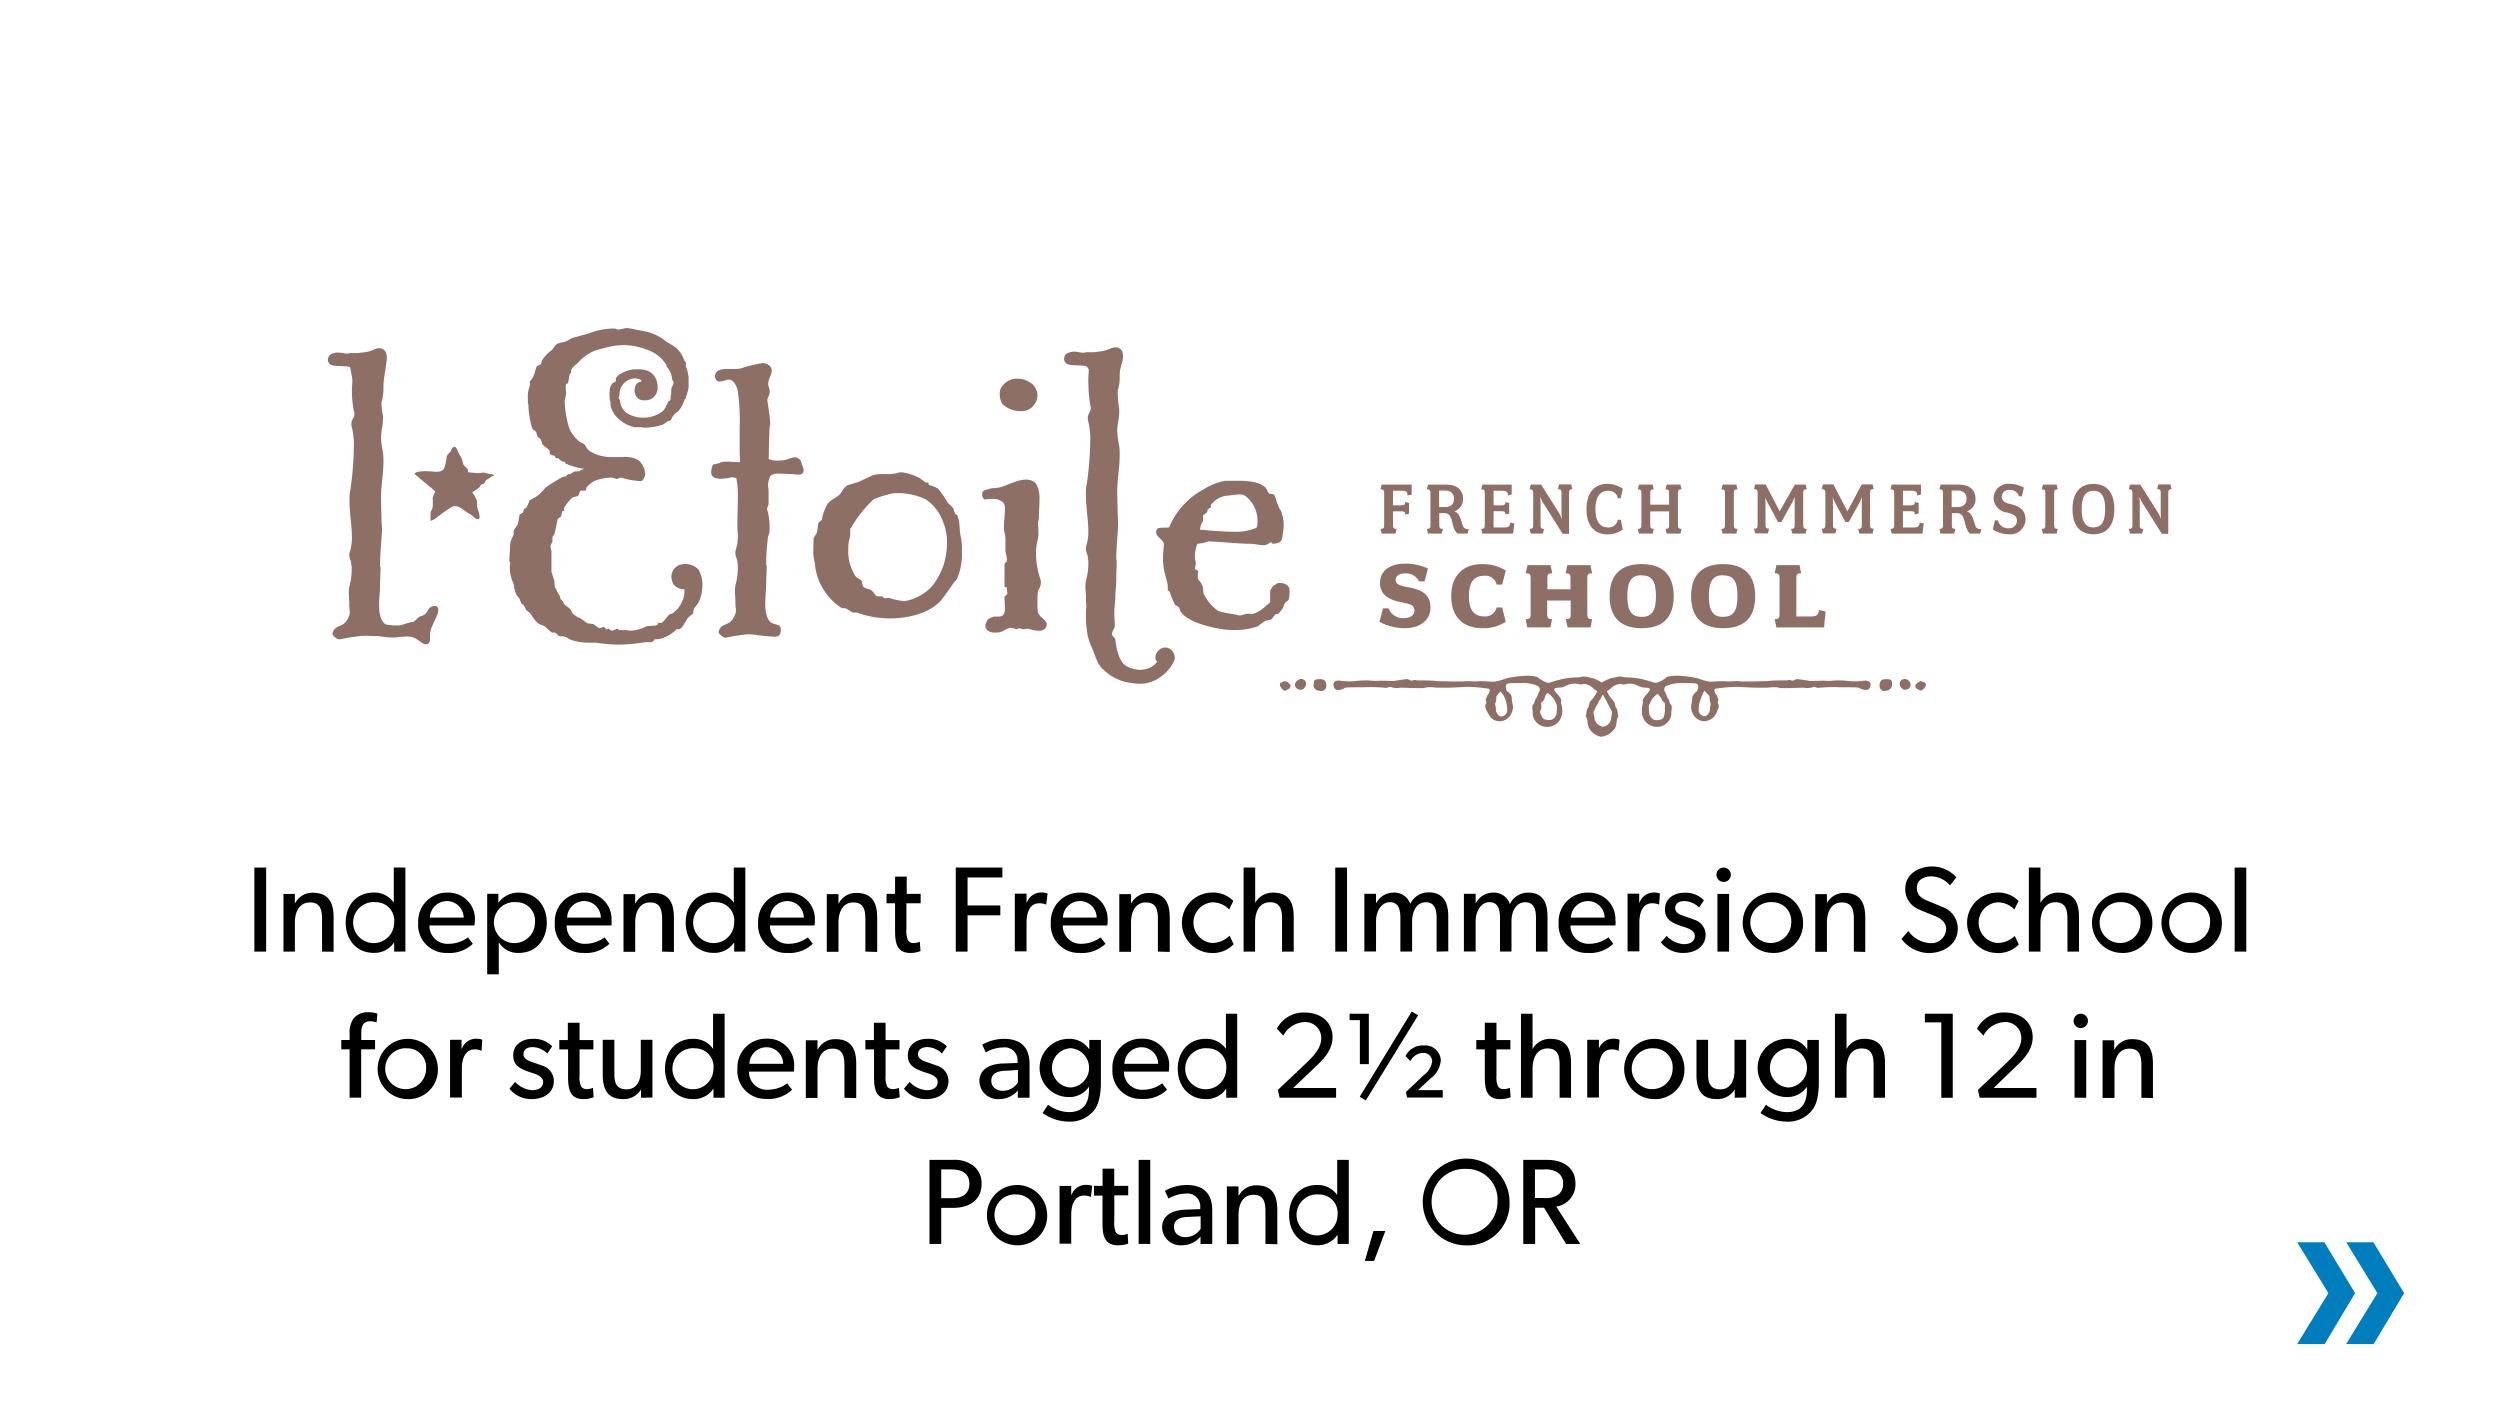 <svg xmlns="http://www.w3.org/2000/svg" viewBox="0 0 390 220"><defs><style>.a{fill:#007dbc;}.b{fill:#8d6f66;}</style></defs><path class="a" d="M358.36,193.79h4.24l4.79,7.94-4.74,7.94h-4.29l4.87-7.94Zm7.65,0h4.24l4.79,7.94-4.75,7.94H366l4.87-7.94Z"/><path class="b" d="M299.26,107.56a.67.67,0,0,1-.48-.55c-.06-.27.69-.75.82-.75a1.7,1.7,0,0,1,.62.2c.27.14.34.55-.14,1S299.6,107.69,299.26,107.56Zm-2.8-1.3a.87.87,0,0,1,1.37,0,.77.77,0,0,1-.41,1.3C296.67,107.83,296.12,106.74,296.46,106.26Zm-3.14,1.16a1.2,1.2,0,0,1,.07-1.16c.21-.34.75-.34,1.3-.28s.41.42.48.76a1,1,0,0,1-.82,1C293.73,107.83,293.53,107.76,293.32,107.42Zm-45.47,6.08c-.27-.76-.2-1.3-.34-1.51s-.14-.2-.07-.54.07-.89.28-1,.06-.82.54-1.23a5.17,5.17,0,0,0,.89-1.36c.07-.07-.27-.14-.75-.62a2.3,2.3,0,0,0-1.23-.54c-.2-.07-.34.13-.75.07a2.92,2.92,0,0,0-1.37-.07c-.54.13-1,.48-1.5.54s-1.36,0-1,.55,1.1,1.09,1,1.57.14.55.14,1.23a2.69,2.69,0,0,1-.21,1.43,2.27,2.27,0,0,1-2.18,1.37,2.22,2.22,0,0,1-2.19-1.91c0-.82-.2-1.3.07-1.57s.2-.69.41-.89.41-1.09.55-1.16a.64.64,0,0,0-.35-.89,5.72,5.72,0,0,0-2.52-.41c-1.71,0-2.05,0-2.25.21s-.07,1,.13,1.09.68.54.68,1a6,6,0,0,0,.14,1,2,2,0,0,1-.14,1.3,2.07,2.07,0,0,1-1.84,1.36c-1.23,0-1.7-.89-2.05-1.64s-.27-.82-.13-1.09-.14-.68,0-.82.13-.41.27-.55.61-1,0-1a24,24,0,0,0-3.14-.27c-1.37.06-2.66.13-3.07.13h-1.78a6.59,6.59,0,0,0-1.16-.07c-.82,0-.14.14-1.5.14s-2.39-.07-2.94-.07a3.19,3.19,0,0,1-1.43-.07c-.41-.2-.61.21-1.09.07a25.55,25.55,0,0,0-3.21-.07c-.68,0-2.73,0-2.87.07s-1.43.82-1.78-.07.35-1.16,1.1-1a10,10,0,0,0,2.52,0,15.79,15.79,0,0,1,1.71-.07,9.9,9.9,0,0,0,1.57.07c.48-.07,2.25.07,2.59,0s1.71-.27,1.92-.27.54.34.89.2.47,0,.75,0,2,0,2.59.07a11.81,11.81,0,0,0,1.43.07c.35,0,2.8.07,3.28,0s1.71.07,2.12,0,2.25.07,2.46.07a7.16,7.16,0,0,0,1.77-.48,14.44,14.44,0,0,1,2.6-.41,6.54,6.54,0,0,1,2.38.14c.28.2,1.37,1.09,2,.88s1.57-.48,2.26-.61a14.78,14.78,0,0,1,2.18-.21c.34,0,.55-.13.89-.13s1.23.27,1.43.27a7.32,7.32,0,0,1,1.3.68,9.68,9.68,0,0,1,1.43-.68c.21,0,1.1-.27,1.44-.27s.54.13.88.13a14.78,14.78,0,0,1,2.19.21c.68.13,1.57.41,2.25.61s1.78-.68,2-.88a6.58,6.58,0,0,1,2.39-.14,14.58,14.58,0,0,1,2.6.41,6.93,6.93,0,0,0,1.77.48c.21,0,2-.14,2.46-.07s1.64-.07,2.11,0,2.94,0,3.28,0a11.81,11.81,0,0,0,1.43-.07c.62-.07,2.33-.07,2.6-.07s.41-.14.75,0,.68-.2.89-.2,1.57.2,1.91.27,2.11-.07,2.59,0a9.83,9.83,0,0,0,1.57-.07,15.7,15.7,0,0,1,1.71.07,10.1,10.1,0,0,0,2.53,0c.75-.14,1.43.14,1.09,1s-1.64.14-1.77.07-2.19-.07-2.87-.07a25.46,25.46,0,0,0-3.21.07c-.48.14-.69-.27-1.1-.07a3.17,3.17,0,0,1-1.43.07c-.54,0-1.57.07-2.93.07s-.69-.14-1.51-.14a6.59,6.59,0,0,0-1.16.07h-1.77c-.41,0-1.71-.07-3.07-.13a23.79,23.79,0,0,0-3.14.27c-.62,0-.14.82,0,1s.13.42.27.55-.14.55,0,.82.2.34-.14,1.09a2.22,2.22,0,0,1-2.05,1.64,2.08,2.08,0,0,1-1.84-1.36,1.94,1.94,0,0,1-.13-1.3,7.11,7.11,0,0,0,.13-1c0-.42.48-.82.68-1s.35-.89.14-1.09-.55-.21-2.25-.21a5.82,5.82,0,0,0-2.53.41c-.48.14-.48.82-.34.89s.34,1,.54,1.16.14.61.41.89.07.75.07,1.57a2.22,2.22,0,0,1-2.18,1.91,2.29,2.29,0,0,1-2.19-1.37,2.81,2.81,0,0,1-.2-1.43c0-.68.2-.75.14-1.23s.61-1,1-1.57-.48-.48-1-.55-.95-.41-1.5-.54a2.89,2.89,0,0,0-1.36.07c-.41.06-.55-.14-.75-.07a2.27,2.27,0,0,0-1.23.54c-.48.48-.82.55-.75.62a4.81,4.81,0,0,0,.88,1.36c.48.41.35,1.1.55,1.23s.2.69.27,1,.07.34-.07.54-.06.75-.34,1.51a2.94,2.94,0,0,1-2.25,1.43A2.74,2.74,0,0,1,247.85,113.5Zm17.28-3.9a4.82,4.82,0,0,0-.14,1.3,1,1,0,0,0,1.09.82,1.3,1.3,0,0,0,.68-1.09c-.06-.34.21-.75.07-1a2.07,2.07,0,0,1-.13-.88c0-.21-.82-1-.82-1A9.84,9.84,0,0,0,265.13,109.6Zm-7.45-.47a7,7,0,0,0-.47,1c0,.2.06,1,.06,1.16a1.45,1.45,0,0,0,.75,1c.42.13,1.3,0,1.44-.28a3,3,0,0,0,.27-1.29c-.07-.28.14-1-.14-1.17s-.4-.54-.47-.68-.55-.61-.48-.68A4.12,4.12,0,0,0,257.68,109.13Zm-6.35,3c0-.41.28-.89.07-1.23a7,7,0,0,0-.41-.82c-.2-.27-.27-.61-.47-.89s-.35-.68-.48-.82c-.14.14-.27.55-.48.82s-.27.62-.48.89-.2.48-.41.82.07.75.07,1.16a1.6,1.6,0,0,0,1.3,1.3A1.44,1.44,0,0,0,251.33,112.13ZM241,108.85c-.07.14-.21.55-.48.68s.07,1-.14,1.17c-.34.41.14,1,.28,1.29s1,.41,1.43.28a1.42,1.42,0,0,0,.75-1c0-.2.07-1,.07-1.16a6.23,6.23,0,0,0-.48-1,3.17,3.17,0,0,0-1-1C241.16,108.24,241,108.71,241,108.85Zm-7.58-.06a1.94,1.94,0,0,1-.14.88c-.13.21.14.62.07,1a1.3,1.3,0,0,0,.68,1.09,1,1,0,0,0,1.1-.82,4.82,4.82,0,0,0-.14-1.3,3.81,3.81,0,0,0-.89-1.77A2.6,2.6,0,0,0,233.38,108.79Zm-28.47-2.05c.07-.34-.07-.69.48-.76s1.09-.06,1.29.28a1.15,1.15,0,0,1,.07,1.16c-.2.34-.41.41-1,.34A.93.93,0,0,1,204.91,106.74Zm-2.66-.48a.86.86,0,0,1,1.36,0c.34.48-.2,1.57-1,1.3A.77.77,0,0,1,202.25,106.26Zm-2.39.2a1.61,1.61,0,0,1,.61-.2c.14,0,.89.48.82.75a.67.67,0,0,1-.48.55c-.34.13-.34.41-.82-.07S199.58,106.6,199.86,106.46Z"/><path class="b" d="M219.57,77.3c0-.6-.18-.75-1-.75h-1.26v2.28h1.31c.45,0,.6-.12.6-.52l.59.16v1.66l-.59.16c0-.42-.15-.52-.6-.52h-1.31v2.15c0,.42.11.59.56.59l-.18.73h-2.15l-.17-.73c.44,0,.56-.17.56-.59v-5c0-.44-.12-.58-.56-.58l.17-.74h4.68v1.55Z"/><path class="b" d="M228.94,83.24h-1.56c-1.06-.85-.58-3.19-2-3.19h-.85v1.87c0,.42.12.59.56.59l-.18.73h-2.14l-.18-.73c.45,0,.56-.17.56-.59v-5c0-.42-.11-.58-.56-.58l.18-.74h2.83c1.62,0,2.63.8,2.63,2.17a2,2,0,0,1-1.34,2c.87.31,1,1.35,1.27,2.14a.8.8,0,0,0,.83.64h.16Zm-3.57-6.72h-.87V79.1h.86c.95,0,1.47-.45,1.47-1.28S226.32,76.52,225.37,76.52Z"/><path class="b" d="M236.06,83.24h-4.82l-.17-.73c.44,0,.56-.17.56-.59v-5c0-.44-.12-.58-.56-.58l.17-.74h4.58v1.55l-.59.15c0-.6-.18-.75-1-.75H233v2.28h1.24c.45,0,.61-.12.61-.52l.59.16V80.1l-.59.16c0-.41-.16-.51-.61-.51H233v2.53h1.7c.69,0,.81-.17.92-.77l.61.15Z"/><path class="b" d="M244.77,76.92v6.36h-1l-3.08-4.9a8.46,8.46,0,0,1-.43-.9s.07.66.07.94v3.5c0,.42.1.59.54.59l-.18.73h-1.9l-.17-.73c.44,0,.56-.17.56-.59v-5c0-.44-.12-.58-.56-.58l.17-.74h1.63l2.82,4.48a9.28,9.28,0,0,1,.42.91s-.07-.64-.07-1v-3.1c0-.44-.12-.58-.56-.58l.18-.74h1.9l.18.74C244.89,76.34,244.77,76.48,244.77,76.92Z"/><path class="b" d="M250.76,83.36c-1.92,0-3.27-1.24-3.27-3.94,0-2.48,1.2-3.94,3.27-3.94a4.33,4.33,0,0,1,2.4.77l-.34,1.49h-.44a1.39,1.39,0,0,0-1.49-1.18c-1.38,0-2,1.09-2,2.86s.59,2.86,2,2.86a1.4,1.4,0,0,0,1.48-1.2h.47l.32,1.51A3.85,3.85,0,0,1,250.76,83.36Z"/><path class="b" d="M262.16,83.24H260l-.18-.73c.46,0,.56-.17.56-.59V79.78h-2.94v2.14c0,.42.12.59.56.59l-.18.73h-2.15l-.17-.73c.45,0,.56-.17.56-.59v-5c0-.44-.11-.58-.56-.58l.17-.74h2.15l.18.74c-.44,0-.56.14-.56.58v1.81h2.94V76.92c0-.44-.1-.58-.56-.58l.18-.74h2.15l.17.74c-.44,0-.56.14-.56.58v5c0,.42.12.59.56.59Z"/><path class="b" d="M270.87,83.24h-2.14l-.19-.73c.46,0,.56-.17.56-.59v-5c0-.44-.1-.58-.56-.58l.19-.74h2.14l.17.74c-.44,0-.56.14-.56.58v5c0,.42.12.59.56.59Z"/><path class="b" d="M281.66,83.24H279.6l-.19-.73c.46,0,.56-.17.56-.59V78.44c0-.39,0-.93,0-.93s-.2.51-.41.92l-1.67,3h-.52l-1.58-2.94a9.31,9.31,0,0,1-.42-.92s.05.5.05.94v3.38c0,.42.12.59.56.59l-.18.73h-2l-.17-.73c.44,0,.56-.17.56-.59v-5c0-.44-.12-.58-.56-.58l.17-.74h1.64l2.19,4.19L280,75.6h1.69l.17.74c-.44,0-.56.14-.56.58v5c0,.42.12.59.56.59Z"/><path class="b" d="M292.13,83.24h-2.07l-.18-.73c.46,0,.56-.17.56-.59V78.44c0-.39.05-.93.05-.93s-.21.51-.41.92l-1.67,3h-.52l-1.58-2.94a9.31,9.31,0,0,1-.42-.92s.05.5.05.94v3.38c0,.42.12.59.56.59l-.18.73h-1.95l-.17-.73c.44,0,.56-.17.56-.59v-5c0-.44-.12-.58-.56-.58l.17-.74H286l2.2,4.19,2.23-4.19h1.69l.17.74c-.44,0-.56.14-.56.58v5c0,.42.12.59.56.59Z"/><path class="b" d="M299.92,83.24H295.1l-.17-.73c.44,0,.56-.17.56-.59v-5c0-.44-.12-.58-.56-.58l.17-.74h4.57v1.55l-.58.15c0-.6-.18-.75-1.06-.75h-1.17v2.28h1.25c.44,0,.61-.12.61-.52l.59.16V80.1l-.59.16c0-.41-.17-.51-.61-.51h-1.25v2.53h1.71c.69,0,.8-.17.92-.77l.61.15Z"/><path class="b" d="M308.89,83.24h-1.56c-1.05-.85-.57-3.19-2-3.19h-.84v1.87c0,.42.11.59.56.59l-.19.73h-2.14l-.17-.73c.44,0,.56-.17.56-.59v-5c0-.42-.12-.58-.56-.58l.17-.74h2.83c1.63,0,2.63.8,2.63,2.17a2,2,0,0,1-1.34,2c.87.31,1,1.35,1.28,2.14a.8.8,0,0,0,.83.64h.15Zm-3.56-6.72h-.87V79.1h.86c.95,0,1.46-.45,1.46-1.28S306.28,76.52,305.33,76.52Z"/><path class="b" d="M313.38,83.35a4.73,4.73,0,0,1-2.5-.75l.33-1.43h.46a1.62,1.62,0,0,0,1.72,1.24,1.18,1.18,0,0,0,1.25-1.18c0-.68-.4-1-1.55-1.28A2.34,2.34,0,0,1,311,77.74a2.28,2.28,0,0,1,2.46-2.26,4.75,4.75,0,0,1,2.26.58l-.3,1.37h-.46a1.45,1.45,0,0,0-1.49-1,1.07,1.07,0,0,0-1.19,1.09c0,.55.43.92,1.28,1.1,1.29.28,2.42.85,2.42,2.38A2.37,2.37,0,0,1,313.38,83.35Z"/><path class="b" d="M320.84,83.24H318.7l-.19-.73c.46,0,.56-.17.56-.59v-5c0-.44-.1-.58-.56-.58l.19-.74h2.14l.17.74c-.44,0-.56.14-.56.58v5c0,.42.12.59.56.59Z"/><path class="b" d="M326.58,83.35c-2,0-3.27-1.25-3.27-3.93s1.29-3.93,3.27-3.93,3.26,1.25,3.26,3.93S328.56,83.35,326.58,83.35Zm0-6.79c-1.25,0-1.84.92-1.84,2.86s.59,2.86,1.84,2.86,1.83-.9,1.83-2.86S327.82,76.56,326.58,76.56Z"/><path class="b" d="M338.25,76.92v6.36h-1l-3.08-4.9a8.46,8.46,0,0,1-.43-.9s.06.66.06.94v3.5c0,.42.11.59.55.59l-.18.73h-1.9l-.17-.73c.44,0,.56-.17.56-.59v-5c0-.44-.12-.58-.56-.58l.17-.74h1.62l2.83,4.48a8.39,8.39,0,0,1,.41.91s-.06-.64-.06-1v-3.1c0-.44-.12-.58-.56-.58l.18-.74h1.9l.18.74C338.37,76.34,338.25,76.48,338.25,76.92Z"/><path class="b" d="M219.11,98a8.31,8.31,0,0,1-3.91-1l.54-2.1h.88a2.39,2.39,0,0,0,2.46,1.52c.77,0,1.57-.36,1.57-1.18s-.54-1-2.13-1.31-3.24-1-3.24-3,1.72-3,3.9-3a8.37,8.37,0,0,1,3.58.76l-.52,2h-.87a2.27,2.27,0,0,0-2.17-1.24c-.87,0-1.48.39-1.48,1s.55.91,1.73,1.12c2.16.38,3.7,1,3.7,3.2S221.25,98,219.11,98Z"/><path class="b" d="M231.24,98c-2.72,0-4.85-1.51-4.85-5,0-3.21,1.87-5,4.85-5a6.79,6.79,0,0,1,3.66,1l-.56,2.2h-.86a1.79,1.79,0,0,0-1.94-1.38c-1.59,0-2.39,1-2.39,3.17s.8,3.17,2.4,3.17a1.81,1.81,0,0,0,1.93-1.4h.86L234.9,97A6.48,6.48,0,0,1,231.24,98Z"/><path class="b" d="M248.13,97.87h-3.59l-.28-1.28c.65,0,.77-.2.77-.74V93.68h-3.67v2.17c0,.54.13.74.76.74l-.27,1.28h-3.59L238,96.59c.65,0,.78-.2.78-.74V90.17c0-.55-.13-.74-.78-.74l.29-1.27h3.59l.27,1.27c-.63,0-.76.19-.76.74v1.76H245V90.17c0-.55-.12-.74-.77-.74l.28-1.27h3.59l.27,1.27c-.63,0-.75.19-.75.74v5.68c0,.54.12.74.75.74Z"/><path class="b" d="M256.1,98c-2.93,0-5-1.36-5-5s2.07-5,5-5,5,1.36,5,5S259.07,98,256.1,98Zm0-8.27c-1.52,0-2.24.84-2.24,3.25s.72,3.25,2.24,3.25,2.23-.84,2.23-3.25S257.64,89.76,256.1,89.76Z"/><path class="b" d="M268.81,98c-2.92,0-5-1.36-5-5s2.07-5,5-5,5,1.36,5,5S271.79,98,268.81,98Zm0-8.27c-1.51,0-2.23.84-2.23,3.25s.72,3.25,2.23,3.25,2.24-.84,2.24-3.25S270.36,89.76,268.81,89.76Z"/><path class="b" d="M284.56,97.87h-7.44l-.28-1.28c.63,0,.77-.2.77-.74V90.17c0-.55-.14-.74-.77-.74l.28-1.27h3.6l.26,1.27c-.64,0-.75.19-.75.74v6h2.22c1,0,1.16-.22,1.34-1l1,.22Z"/><path class="b" d="M56.49,99.2a27.35,27.35,0,0,0-3.41.53.92.92,0,0,1-.6-.15c-.31-.23-.61-.46-.61-.76,0-.15.08-.23.15-.45a1.25,1.25,0,0,1,.46-.46c.6-.45,1.36-.23,2-1.89a1.23,1.23,0,0,0,.08-.53c0-.38-.08-.76-.08-1.06V93.9c0-.38-.07-1-.07-1.52a4.83,4.83,0,0,1,.15-1.13,9.42,9.42,0,0,0,.3-2.35,4.06,4.06,0,0,0-.08-1c0-.38-.3-.84-.3-1.37A1.25,1.25,0,0,1,54.6,86a7.2,7.2,0,0,0,.3-2.19c0-1.75-.38-3.71-.38-5.68a8.69,8.69,0,0,1,.08-1.44c0-.08.07-.23.07-.3a53.74,53.74,0,0,0,.53-6.67,11.29,11.29,0,0,0-.38-3.33v-.3c0-.61.46-.91.46-1.52a.9.9,0,0,0-.08-.45,16.15,16.15,0,0,1-.3-3.26c0-.53.07-1.06.07-1.59a17,17,0,0,0-.37-2c-.31-.22-2.5-.07-3-.37a.89.89,0,0,1-.45-.76,1.06,1.06,0,0,1,.53-.91,2.65,2.65,0,0,1,1-.23c.53,0,1,.15,1.43.15a1.06,1.06,0,0,0,.46-.07h.83a3.74,3.74,0,0,0,1-.08,5.29,5.29,0,0,0,1.9-.45,1.83,1.83,0,0,1,.83-.23A1.11,1.11,0,0,1,60.2,55a2.5,2.5,0,0,1,.15.75c0,.91-.53,3.34-.53,4.47v.53a6.85,6.85,0,0,1-.22,1.67,1.37,1.37,0,0,0-.08.6,8.56,8.56,0,0,0,.23,1.82v.46c0,1-.31,2-.31,3a14.2,14.2,0,0,0,.31,2.34A10.06,10.06,0,0,1,59.82,72c0,1.89-.38,3.71-.38,5.6,0,1.21.08,3.1.08,3.71l.08,1.36c0,.38-.31,3.86-.31,5.23,0,.38,0,.53.08.53,0,1-.08,1.89-.08,2.8s-.15,2-.15,3.18.23,2.57,1.06,3a1.44,1.44,0,0,0,.45.07,6,6,0,0,0,1.52.08c.61,0,1.67-.53,2.19-.53.31,0,.91-.83,1.29-.91,1.36-.3.83-1.59,2.28-1.59.3,0,.45.38.45.61,0,1-1.29,2.57-1.29,3.86v.6c0,.61-.22.91-.61.91a.7.7,0,0,1-.37-.07c-.38-.16-1.06-.76-1.44-.91a2.44,2.44,0,0,0-1.14-.23,11.07,11.07,0,0,0-1.74.15c-2.5,0-1.74-.23-3.71-.23A12.71,12.71,0,0,0,56.49,99.2Z"/><path class="b" d="M100.83,54.52a10.25,10.25,0,0,0-3.48-.68,10.45,10.45,0,0,0-2.81.38l-1.66.45a7.35,7.35,0,0,0-2.8,2c-.08.08-1,.76-1,1.21,0,.15-.07.53-.23.53l-.22,1.36-.31.15a1.41,1.41,0,0,0-.07.53c0,.38.07.69.07.91s-.22,1.06-.22,1.14v.3a16.1,16.1,0,0,0,.68,3.94,5.38,5.38,0,0,0,1.59,2.12c.23.23.68.23.91.6s.38.69.61.84a6.33,6.33,0,0,0,3.25,1h2a4,4,0,0,1,2.5.53,3.07,3.07,0,0,1,1,2,1.53,1.53,0,0,1-.46,1.14c-.07.07-.15.07-.37.07a10.69,10.69,0,0,1-2.58-.45c-.08,0-.15-.08-.23-.08-.38,0-.68.23-.83.23a1.92,1.92,0,0,0-1-.23A7.84,7.84,0,0,0,92.8,75a4.81,4.81,0,0,0-1.28,1l-.16.53h-.68c-.23,0-.3.53-.45.75s-.68.16-1,.39A8.09,8.09,0,0,0,88,79.21v.53h-.3l-.15.76c-.08.15-.38.3-.53.45l-.46,2.12a1.43,1.43,0,0,1-.38.68v.76a2.88,2.88,0,0,0-.3.68c0,.38.15.6.15.83V89.2l.46,1.44c0,.46.07.61.07,1.06l.23.15c0,.46.61,1,.61,1.44,0,.23.07.15.3.38s.15.38.3.53c.23.38.83.53,1.06,1,.15.15.08.3.3.53a1.41,1.41,0,0,0,.53.37.47.47,0,0,0,.46.23l1.29.91c.23,0,.45.08.75.08s.76.6,1.14.68c.15-.08.45-.08.61-.23a3.43,3.43,0,0,1,.53.45l.22-.15c.23.08.38.31.68.31l.76-.31c.08.08.23.23.3.23h1.22a1.55,1.55,0,0,0,.6.08,5.78,5.78,0,0,0,2.43-.69c.07,0,.6-.07.9-.07a1.39,1.39,0,0,0,.76-.15c.08-.15.08-.23.23-.31h.45c.46-.3.83-1,1.21-1.28.15-.15.31-.08.53-.23a4.43,4.43,0,0,0,1.82-3.33v-.38a2.15,2.15,0,0,1-1.74-.83,2.59,2.59,0,0,1-.3-1.14,2.06,2.06,0,0,1,.22-.91,2,2,0,0,1,1-.91,2.89,2.89,0,0,1,3,.68,4.62,4.62,0,0,1,.61,2.43,5.76,5.76,0,0,1-.61,2.72c-.15.31-.6.76-.76,1.14,0,.23-.07.45-.07.61a7.2,7.2,0,0,0-.76.6c-.53.61-.68,1.44-1.36,1.82h-.31c-.07,0-.22,0-.22.07A5.4,5.4,0,0,1,103,99.65a3.82,3.82,0,0,1-.91.08c0,.15-.31.38-.38.45h-1.06a25.61,25.61,0,0,1-4.24.38,23,23,0,0,1-3.41-.3H91.67c-.76,0-2.65-.23-3.26-.84-.08,0-.15-.07-.23-.07s-.15-.08-.22-.08h-.61c-.3-.07-.53-.45-.68-.53s-.46-.07-.61-.07a12.51,12.51,0,0,1-1-.91c-.38-.23-.76-.3-1.14-.53a6.74,6.74,0,0,1-1.06-1.36c0-.15-.68-.61-.76-.68l-.37-.76-.38-.23-.3-.76c-.08-.22-.46-.53-.54-.76a5.37,5.37,0,0,1-.37-1.58,5.74,5.74,0,0,1-.61-2.43,2.66,2.66,0,0,1,.08-.75.56.56,0,0,0-.16-.38l.16-2.88a8.77,8.77,0,0,1,.53-1.29v-.53c.07-.45.6-.76.68-1.21l.23-1.36a5.9,5.9,0,0,0,.53-.3l.15-.53.37-.23a4.25,4.25,0,0,0,.46-1.06c.3-.31.83-.45,1.21-.76a6.57,6.57,0,0,0,1.29-1.29,25,25,0,0,1,2.8-1.74h.38a1.94,1.94,0,0,1,.38-.38H89a1.58,1.58,0,0,1,.75-.45h.68l.16-.23.6-.15a12.44,12.44,0,0,1-2.95-.83l-.15-.3H87.8a1.7,1.7,0,0,1-.68-.53h-.38l-.22-.38a2.48,2.48,0,0,1-.68-.23c-.08-.08-.08-.15-.08-.31a.49.49,0,0,0-.07-.3c-.31-.45-.91-.61-1.14-1.13l-.15-.53c-.15-.23-.38-.31-.53-.46l-.23-.75c-.07-.16-.53-.38-.6-.53a14,14,0,0,1-.61-3.71c0-.08-.08-.23-.08-.31V62a4.08,4.08,0,0,1,.31-1.82v-.68c.07-.15.45-.45.52-.76.31-.53.31-1.21.61-1.66.23,0,.38-.23.61-.23a2,2,0,0,1,.23-.76A6.28,6.28,0,0,1,86,54.67c.38-.3.45-.68.75-.91a2.63,2.63,0,0,1,1.06-.37c.53,0,1.37-.76,1.82-.76L91.9,52a10.6,10.6,0,0,1,3.93-.75c.23,0,.38.15.68.15s1-.23,1.29-.23a12.7,12.7,0,0,1,1.59.3,19.16,19.16,0,0,1,1.89.38,8,8,0,0,1,2.65,1.44,16.2,16.2,0,0,1,1.67,1.06l.38.45a4,4,0,0,1,.68,1.21c.08.23.38.54.38.61s-.08.31-.08.46a5.91,5.91,0,0,1,.46,1.74V60.5a10.22,10.22,0,0,1-.46,1.59c-.07.23-.15.23-.22.38l-.23.61a5.48,5.48,0,0,1-.68,1.06l-.53.38-.31.38c-.3.3-.15.68-.6.75s-.61.53-1.29.68a8.84,8.84,0,0,1-2.35.38h-.45c-.08,0-.15-.07-.23-.07H99a5.43,5.43,0,0,1-3-1.82,4.2,4.2,0,0,1-.68-1.29c-.07-.07-.07-.15-.07-.3v-.38a4.18,4.18,0,0,1-.16-1,7.43,7.43,0,0,1,.08-1.37,2.14,2.14,0,0,1,.38-.68c.07-.15.53-.15.53-.45v-.3c.23-.53.68-.69,1.06-.91a4.66,4.66,0,0,1,2.35-.53,4.3,4.3,0,0,1,1.51.22,2.4,2.4,0,0,1,1.21,1.06,3,3,0,0,1,.38,1.59,2,2,0,0,1-.68,1.52,1.86,1.86,0,0,1-1.36.45,1.41,1.41,0,0,1-1.29-.6A1.71,1.71,0,0,1,99,61c0-.46.08-1.29.91-1.44.15,0,.15-.08.15-.15s-.22-.3-.91-.38a2.46,2.46,0,0,0-2.5,2.42c0,.15-.15.46-.15.61s.23.23.23.45a2.62,2.62,0,0,0,1,1.9,5,5,0,0,0,5.61-.23c.38-.3.45-.68.75-1.14.08-.15.08-.38.23-.45s.3-.23.3-.38v-.38c.16-.45,0-1.06.23-1.51a1.9,1.9,0,0,0,.23-.61c0-.23-.23-.38-.23-.6a3.34,3.34,0,0,0-.76-1.82A.3.3,0,0,1,104,57,5.68,5.68,0,0,0,100.83,54.52Z"/><path class="b" d="M119.53,87.69c0,.38,0,.53.08.53,0,1-.08,1.89-.08,2.8s-.15,2-.15,3.18.23,2.58,1.06,3,1.37.08,1.37,1.14a1.22,1.22,0,0,1-.31.83,1.12,1.12,0,0,1-.75.15c-.31,0-2-.15-2.5-.23a12.57,12.57,0,0,0-1.52-.15,27.67,27.67,0,0,0-3.41.53.92.92,0,0,1-.6-.15c-.3-.23-.61-.45-.61-.76,0-.15.08-.22.15-.45a1.42,1.42,0,0,1,.46-.46c.6-.45,1.36-.22,2-1.89a1.23,1.23,0,0,0,.08-.53c0-.38-.08-.76-.08-1.06v-.53c0-.38-.07-1-.07-1.51a4.92,4.92,0,0,1,.15-1.14,9.42,9.42,0,0,0,.3-2.35,4.62,4.62,0,0,0-.07-1c0-.38-.31-.83-.31-1.36a1.29,1.29,0,0,1,.08-.54,6.87,6.87,0,0,0,.3-2.19c0-1.06-.07-.38-.07-1.36,0-1.52.07-3,.07-4.47a13.86,13.86,0,0,0-.23-3.11,1.49,1.49,0,0,0-.75-.15,7.74,7.74,0,0,1-1.52.23,2.4,2.4,0,0,1-.75-.08.93.93,0,0,1-.91-1,4.47,4.47,0,0,1,.15-.83c.07-.23.07,0,.15-.31.15,0,.91-.22,1-.22.23-.23.69-.23,1.22-.23s1.43.08,2,.08c-.07-.84-.07-1.74-.07-2.66v-2.8a32.89,32.89,0,0,0-.3-5.68c-.16-.68-.61-1.74-1.44-1.74a.66.66,0,0,0-.38.08,6.45,6.45,0,0,1-1,.23.68.68,0,0,1-.52-.23,1.39,1.39,0,0,1-.23-.61.49.49,0,0,1,.07-.3c.23-.68,1-.83,1.82-.83h1.06a4.74,4.74,0,0,0,1.06-.08,21.83,21.83,0,0,1,3.41-.83,1.65,1.65,0,0,1,1.29.6,1,1,0,0,1,.15.61c0,.68-.53,1.21-.53,2v.31a2.75,2.75,0,0,1,.23,1,3.43,3.43,0,0,1-.08.38c0,.15-.3.61-.3.91.07.53.45,2.73.45,3.56a1,1,0,0,1-.07.45c-.08.31-.16,4.93-.16,5.15a4,4,0,0,0,1.52.23,5.67,5.67,0,0,0,1.28-.15,6.26,6.26,0,0,1,1.29-.38,1.14,1.14,0,0,1,.45.15c.61.38.39.38.76,1.29a1.66,1.66,0,0,1,.15.6,1,1,0,0,1-.15.46.91.91,0,0,1-.68.22c-.3,0-.61-.07-.83-.07-.46,0-1.29-.08-2-.08a2.3,2.3,0,0,0-1.36.23c-.3.23-.22.23-.3.45a3,3,0,0,0-.23,1.07c0,.37.08.68.08,1v2c0,.15-.23.45-.23.83,0,.08.08.23.08.3a8.69,8.69,0,0,1,.3,2.43v.6c0,.46-.3.83-.3,1.52C119.69,84.74,119.53,86.33,119.53,87.69Z"/><path class="b" d="M140.66,73.68a8.11,8.11,0,0,1,2.65.83c.38.15.76.61,1.14.76h.38a3.86,3.86,0,0,0,.07.38,5.94,5.94,0,0,1,1.36.53,9.93,9.93,0,0,1,1.44,2c.23.45.84.76,1.06,1.21,0,.3.23.53.23.76a.65.65,0,0,0,.3.15c.53,1.13.31,2.19.61,3.56a7.41,7.41,0,0,1,.15,2,9.59,9.59,0,0,1-.68,4.25c-.08.37-.61.75-.76,1.06l-1.51,2.12c-1.44,2-4.7,3.18-8.26,3.18a14.89,14.89,0,0,1-5.15-.91H133a10.46,10.46,0,0,0-1.13-.68h-.53a9.25,9.25,0,0,1-4.24-7.12,7,7,0,0,1-.23-1.59c0-1.36.07-2.2.07-2.2,0-.15.46-.68.53-1a10.83,10.83,0,0,0,.16-1.29c.07-.23.53-.45.6-.68a6.23,6.23,0,0,1,.61-1.89c.3-.91,1.21-1.22,2-1.82.46-.38.68-1.21,1.37-1.59l1.74-.53,2.27-1.06a7.43,7.43,0,0,1,1.89-.15,6.88,6.88,0,0,0,1.82-.15A1.59,1.59,0,0,1,140.66,73.68Zm-4.39,4.24a18.37,18.37,0,0,0-3.48,4.39c-.16.08-.16.31-.16.53v.83a6.17,6.17,0,0,0-.3,2.12A7,7,0,0,0,133.54,90l.84.53c.07.23.22,1,.37,1.06.53.38,1,.23,1.37.68.22.08.22.45.53.61.07.15.3.15.45.15.46,0,.61,0,.76.23a.78.78,0,0,0,.23.07c.15,0,.37-.07.52-.07a13.88,13.88,0,0,0,2.43.53,6.46,6.46,0,0,0,1-.23,7.72,7.72,0,0,0,3.26-2,10.51,10.51,0,0,0,2.42-6.73,7.9,7.9,0,0,0-.6-3.41,7.13,7.13,0,0,0-2.65-3.49,9.93,9.93,0,0,0-4.39-1,4.22,4.22,0,0,0-1.6.23C137.86,77.31,136.87,77.62,136.27,77.92Z"/><path class="b" d="M154.75,77.84a3.82,3.82,0,0,0-1,.08.44.44,0,0,1-.38-.22,1.29,1.29,0,0,1-.15-.61.58.58,0,0,1,.23-.53c.22-.15.15-.08.68-.23.83-.3,1.14-.08,2.12-.38s2.5-1.13,3.78-1.13a2,2,0,0,1,1.29.37c.38.23.38.54.61.91a5.34,5.34,0,0,1,.23,1.82c0,.91-.08,1.89-.08,2.35a3.36,3.36,0,0,1-.15,1.21c0,.6.07,1.06.07,1.59a4,4,0,0,1-.07.91,8.41,8.41,0,0,0-.31,2.42,13,13,0,0,0,.69,4,1.08,1.08,0,0,1,.07.46,2.35,2.35,0,0,1-.45,1.29,11.67,11.67,0,0,0-.08,2,6.52,6.52,0,0,0,.08,1.43c.38.84,1.36,1.14,1.36,1.82a1.23,1.23,0,0,1-.22.61,1.26,1.26,0,0,1-1.07.38,3.55,3.55,0,0,1-1.28-.23,1,1,0,0,0-.46-.08c-.23,0-.38.08-.6.08a2.67,2.67,0,0,1-.61-.15c-.23,0-.23.15-.45.15a4.85,4.85,0,0,0-1-.23c-.07,0-.22.08-.3.08-.76.3-.91.68-2,.68h-.3c-.76-.08-1.29-.46-1.29-1.06a2.21,2.21,0,0,1,.3-.83c.23-.38.69-.46,1-.61h.76c.83,0,1-.53,1-1.36,0-.46-.07-1.14-.07-1.75.07,0,.45-.45.45-.45a6.56,6.56,0,0,0-.15-1.06h-.3V88.3c0-.61.22-.61.3-.61a1,1,0,0,0,.07-.46c0-.45-.22-1-.22-1.36V84.43a4.21,4.21,0,0,0-.15-1.36,3.56,3.56,0,0,1-.08-1c0-.83.15-1.89.15-2.64a1.51,1.51,0,0,0-.23-1A2.32,2.32,0,0,0,154.75,77.84Zm3.93-18.77a3.38,3.38,0,0,1,2,.6,2,2,0,0,1,1,1.21,1.73,1.73,0,0,1,.16.84,2.55,2.55,0,0,1-1.44,2.19,2.46,2.46,0,0,1-1.06.23A4.12,4.12,0,0,1,156.34,63a3.16,3.16,0,0,1-.38-1.51,1.8,1.8,0,0,1,.3-1.14,2.9,2.9,0,0,1,1.29-1.06A2.75,2.75,0,0,1,158.68,59.07Z"/><path class="b" d="M173.83,95.87c0,.45.07,1.06.07,1.51a1.6,1.6,0,0,1-.07.61,2.3,2.3,0,0,0-.38.91c0,.3.45.52.53.83.22,1.89.76,3.86,2,4.31a4.69,4.69,0,0,0,1.89.46,5.82,5.82,0,0,0,1-.15,3,3,0,0,0,1.66-1.14.82.82,0,0,1-.3-.6,1.67,1.67,0,0,1,.68-1.29,1.45,1.45,0,0,1,.91-.31,1.57,1.57,0,0,1,1.44,1.52,1.13,1.13,0,0,1-.15.68,6.51,6.51,0,0,1-3.11,3,5.69,5.69,0,0,1-2.27.46,11.61,11.61,0,0,1-2.5-.38,7.73,7.73,0,0,1-3.18-1.89c-.91-.84-1.21-2.2-1.67-3.26a8.76,8.76,0,0,1-.75-2.27,18.75,18.75,0,0,1-.23-2.88c0-.83.07-1.36.07-1.44,0-.37-.07-.75-.07-1.06v-.53c0-.38-.08-1-.08-1.51a5.62,5.62,0,0,1,.15-1.14,8.89,8.89,0,0,0,.31-2.34,4.1,4.1,0,0,0-.08-1c0-.38-.3-.83-.3-1.36a1.39,1.39,0,0,1,.07-.53,6.93,6.93,0,0,0,.31-2.2c0-1.74-.38-3.71-.38-5.68a9.79,9.79,0,0,1,.07-1.43c0-.08.08-.23.08-.31a53.4,53.4,0,0,0,.53-6.66,11.59,11.59,0,0,0-.38-3.33v-.31c0-.6.46-.9.46-1.51a.9.9,0,0,0-.08-.45,24.28,24.28,0,0,1-.3-4c0-.53.07-1.06.07-1.59-.07,0-.22-.45-.38-.45-.3-.23-2.49-.08-3-.38A.89.89,0,0,1,166,56a1,1,0,0,1,.53-.91,2.65,2.65,0,0,1,1-.23c.53,0,1,.16,1.44.16a.9.9,0,0,0,.45-.08h.84a3.74,3.74,0,0,0,1-.08,5.34,5.34,0,0,0,1.9-.45,1.94,1.94,0,0,1,.83-.22,1.12,1.12,0,0,1,1.06.6,2.93,2.93,0,0,1,.15.76c0,.9-.53,1.81-.53,3V59a6.31,6.31,0,0,1-.23,1.66,1.63,1.63,0,0,0-.07.61,19.68,19.68,0,0,0,.23,2.58v.45c0,1-.31,2-.31,2.95a14.35,14.35,0,0,0,.31,2.35,9.92,9.92,0,0,1,.07,1.44c0,1.89-.38,3.71-.38,5.6,0,1.21.08,3.11.08,3.71l.07,1.37c0,.37-.3,3.86-.3,5.22,0,.38,0,.53.07.53,0,1-.07,1.9-.07,2.8s-.15,2-.15,3.18A23.48,23.48,0,0,0,173.83,95.87Z"/><path class="b" d="M193.06,75c1.59,0,3.26.15,4.16.91.39.22.39.53.61.9s.53.16.83.31.46,1.06.61,1.44.15.53.53,1.06a6.16,6.16,0,0,1,.45,2.49A15.49,15.49,0,0,1,200,84c-.16.6-.46.76-1.52.83,0-.07,0-.23-.3-.23l-.45.31a2,2,0,0,1-.61.15c-.53,0-1.51-.23-2-.23-1.9,0-4.55-.3-6.59-.38a6.68,6.68,0,0,1-1.74.38,5.16,5.16,0,0,0-.38,1.82,2.42,2.42,0,0,0,.15,1.06c0,.15-.15,1.06-.15,1.06a5.66,5.66,0,0,1,.53.3,5.1,5.1,0,0,0-.08,1.06c0,.38.53.68.61,1.06.3.38.15.76.3,1.44a7.23,7.23,0,0,0,2.12,2.58c.83.45,2.57.53,3.56.83a7,7,0,0,1,1.21-.3c.3,0,.53.07.68.07a5.1,5.1,0,0,0,2.2-1.36,1.91,1.91,0,0,0,.6-.53V92.84c0-.46,0-.91.23-1.06.3-.53.38-.38.83-.76a1.1,1.1,0,0,1,.46-.08c.53,0,1.21.23,1.36.61.15.15.15.38.15.68a5.37,5.37,0,0,1-.15,1.36c-.15.16-.53.38-.61.54l-.22.6a4,4,0,0,1-.83,1.06H199l-.6.76c-.31.3-.83.15-1.14.38a10.43,10.43,0,0,0-1,.75,10.54,10.54,0,0,1-3.71.61,12.68,12.68,0,0,1-2.43-.23c-2.19-.38-4.84-1.21-5.83-2.5-.23-.22-.23-.52-.38-.83a2.06,2.06,0,0,0-.53-.3,9.68,9.68,0,0,1-.91-2.12l-.3-.23v-.76c-.15-.91-.6-2.12-.68-3.1,0-.3-.07-.53-.07-.83,0-.76.07-1.67.15-2.5-.08-.76-1.21-1.06-1.21-1.9a.61.61,0,0,1,.07-.3c.08-.38.76-.38,1.36-.38a1.82,1.82,0,0,0,.61-.07,11.79,11.79,0,0,1,5.38-5.91A9.13,9.13,0,0,1,191.17,75C191.77,75,192.45,75,193.06,75Zm-4.92,7.72c1.29.08,2.8.23,4.16.23a8.53,8.53,0,0,0,3.71-.61,1.82,1.82,0,0,0,.16-.91,4.86,4.86,0,0,0-1.82-4,1.51,1.51,0,0,0-1-.3c-.53,0-1.81.22-2.19.22a3.75,3.75,0,0,0-2.27,1.44v.38a1.44,1.44,0,0,0-.46.31c-.07.07-.07.15-.07.3s-.53.45-.69.68v.83a2.32,2.32,0,0,0-.45,1.37C187.46,82.62,187.84,82.69,188.14,82.69Z"/><path class="b" d="M64.69,73.9c.17-.42,1.51-.39,2-.39.84,0,2.4.44,2.67-.66a12.07,12.07,0,0,0,.31-1.45c0-.52.48-.65.71-1.13.7-1.51,1,.36,1.4.8a3,3,0,0,1,.44,1.21c.12.47.56.59.76,1,.09.2-.11.37.2.41l1.22.11c.56.06.89-.19,1.47,0a1.94,1.94,0,0,0,.72.16c.12,0,.77.18.4.28a.85.85,0,0,0-.42.17c-.23.23-.47.29-.72.5s-.15.31-.28.47-.58.14-.65.44-1,.77-1.24,1A4.77,4.77,0,0,1,74.35,78c.16.47,0,1,.18,1.42.07.18.54,1.47.1,1.57s-.92-.61-1.32-.79c-.85-.39-1.84-1.68-2.85-1.1a25.55,25.55,0,0,0-2.39,1.68c-.12.09-.77.54-.89.45a7.84,7.84,0,0,1,0-1.19c0-.36.3-.58.32-1a12,12,0,0,0,0-1.34,3.5,3.5,0,0,1,.41-1,10.28,10.28,0,0,0-1.26-1.09c-.63-.56-1.33-1.1-2-1.71Z"/><path d="M39.68,148.45V135.34h1.84v13.11Z"/><path d="M50.24,148.45v-5c0-1.52-.27-2.67-1.88-2.67S46,142.18,46,143.91v4.54H44.22v-9H46l0,1.42h.06a3,3,0,0,1,2.75-1.6c2.57,0,3.23,1.7,3.23,3.86v5.34Z"/><path d="M61.49,148.45V147h0a3.67,3.67,0,0,1-3.17,1.65c-2.68,0-4.39-2-4.39-4.73s1.71-4.68,4.35-4.68a3.64,3.64,0,0,1,3.15,1.58h0v-5.49h1.81v13.11Zm-2.87-7.71a3.2,3.2,0,1,0,2.87,3.17A2.86,2.86,0,0,0,58.62,140.74Z"/><path d="M74,144.37h-7A2.78,2.78,0,0,0,70,147.23a5,5,0,0,0,3-1l.76,1a5.25,5.25,0,0,1-4,1.43,4.37,4.37,0,0,1-4.52-4.73,4.48,4.48,0,0,1,4.58-4.68,4.12,4.12,0,0,1,4.27,4.32C74.08,143.91,74,144.37,74,144.37Zm-4.28-3.8a2.66,2.66,0,0,0-2.66,2.58h5.27A2.61,2.61,0,0,0,69.75,140.57Z"/><path d="M80.92,148.66A3.5,3.5,0,0,1,77.81,147l0,0v5H76V139.43h1.74v1.42h0a3.84,3.84,0,0,1,3.21-1.6c2.66,0,4.35,2,4.35,4.68S83.6,148.66,80.92,148.66Zm-.34-7.92a3.2,3.2,0,1,0,2.87,3.17A2.87,2.87,0,0,0,80.58,140.74Z"/><path d="M95.4,144.37h-7a2.77,2.77,0,0,0,2.91,2.86,5,5,0,0,0,3-1l.76,1a5.28,5.28,0,0,1-4,1.43,4.37,4.37,0,0,1-4.52-4.73,4.48,4.48,0,0,1,4.57-4.68,4.13,4.13,0,0,1,4.28,4.32A7.59,7.59,0,0,1,95.4,144.37Zm-4.27-3.8a2.65,2.65,0,0,0-2.66,2.58h5.26A2.6,2.6,0,0,0,91.13,140.57Z"/><path d="M103.29,148.45v-5c0-1.52-.27-2.67-1.88-2.67s-2.32,1.43-2.32,3.16v4.54H97.27v-9h1.82l0,1.42h.06a3,3,0,0,1,2.75-1.6c2.57,0,3.23,1.7,3.23,3.86v5.34Z"/><path d="M114.53,148.45V147h0a3.67,3.67,0,0,1-3.18,1.65c-2.67,0-4.38-2-4.38-4.73s1.71-4.68,4.35-4.68a3.65,3.65,0,0,1,3.15,1.58h0v-5.49h1.8v13.11Zm-2.86-7.71a3.2,3.2,0,1,0,2.86,3.17A2.86,2.86,0,0,0,111.67,140.74Z"/><path d="M127.07,144.37h-6.95a2.78,2.78,0,0,0,2.91,2.86,5,5,0,0,0,3-1l.76,1a5.25,5.25,0,0,1-4,1.43,4.37,4.37,0,0,1-4.52-4.73,4.48,4.48,0,0,1,4.58-4.68,4.12,4.12,0,0,1,4.27,4.32A7.59,7.59,0,0,1,127.07,144.37Zm-4.27-3.8a2.66,2.66,0,0,0-2.66,2.58h5.26A2.6,2.6,0,0,0,122.8,140.57Z"/><path d="M135,148.45v-5c0-1.52-.27-2.67-1.88-2.67s-2.32,1.43-2.32,3.16v4.54h-1.82v-9h1.82l0,1.42h.06a3,3,0,0,1,2.75-1.6c2.57,0,3.23,1.7,3.23,3.86v5.34Z"/><path d="M142,148.66c-2.26,0-2.37-1.86-2.37-3.63v-4.12h-1.33v-1.47h1.33v-2.69h1.82v2.69h2.17v1.47H141.4V145a3.52,3.52,0,0,0,.23,1.65.94.94,0,0,0,.93.46,2.2,2.2,0,0,0,.93-.21l.11,1.46A4,4,0,0,1,142,148.66Z"/><path d="M150.94,136.88v4.37h5.11v1.54h-5.11v5.66H149.1V135.34h7.27v1.54Z"/><path d="M163.21,141.1h-.07a2.39,2.39,0,0,0-1-.19c-1.64,0-2,1.73-2,3v4.5h-1.83v-9h1.83l0,1.38h.05a2.38,2.38,0,0,1,2.23-1.56,2.47,2.47,0,0,1,1,.16Z"/><path d="M172.75,144.37H165.8a2.77,2.77,0,0,0,2.9,2.86,5.06,5.06,0,0,0,3-1l.76,1a5.3,5.3,0,0,1-4,1.43,4.38,4.38,0,0,1-4.53-4.73,4.48,4.48,0,0,1,4.58-4.68,4.13,4.13,0,0,1,4.28,4.32A7.59,7.59,0,0,1,172.75,144.37Zm-4.27-3.8a2.65,2.65,0,0,0-2.66,2.58h5.26A2.6,2.6,0,0,0,168.48,140.57Z"/><path d="M180.63,148.45v-5c0-1.52-.26-2.67-1.88-2.67s-2.31,1.43-2.31,3.16v4.54h-1.83v-9h1.83l0,1.42h.05a3.07,3.07,0,0,1,2.76-1.6c2.56,0,3.23,1.7,3.23,3.86v5.34Z"/><path d="M188.84,148.66a4.71,4.71,0,0,1,.06-9.41,4.39,4.39,0,0,1,3.5,1.3l-.65,1.33a3.54,3.54,0,0,0-2.7-1.11,3.18,3.18,0,0,0,0,6.33,3.83,3.83,0,0,0,2.76-1.14l.64,1.33A4.47,4.47,0,0,1,188.84,148.66Z"/><path d="M200,148.45v-5.11c0-1.29-.21-2.59-1.86-2.59s-2.35,1.43-2.35,3.24v4.46H194V135.34h1.81v5.51h0a3.11,3.11,0,0,1,2.78-1.6c2.6,0,3.23,1.68,3.23,3.82v5.38Z"/><path d="M208.3,148.45V135.34h1.84v13.11Z"/><path d="M224.11,148.45v-5.26c0-1.05-.19-2.44-1.66-2.44s-2.16,1.39-2.16,3v4.69h-1.83v-5.26c0-1.33-.32-2.44-1.63-2.44s-2.17,1.39-2.17,3v4.69h-1.82v-9h1.82l0,1.42h.06a3,3,0,0,1,2.6-1.6A2.61,2.61,0,0,1,220,141a3.14,3.14,0,0,1,2.87-1.79c2.41,0,3.06,1.77,3.06,3.73v5.47Z"/><path d="M239.61,148.45v-5.26c0-1.05-.19-2.44-1.65-2.44s-2.17,1.39-2.17,3v4.69H234v-5.26c0-1.33-.33-2.44-1.64-2.44s-2.16,1.39-2.16,3v4.69h-1.83v-9h1.83l0,1.42h.06a3,3,0,0,1,2.6-1.6,2.61,2.61,0,0,1,2.68,1.79,3.12,3.12,0,0,1,2.87-1.79c2.41,0,3,1.77,3,3.73v5.47Z"/><path d="M252,144.37h-7a2.78,2.78,0,0,0,2.91,2.86,5,5,0,0,0,3-1l.76,1a5.25,5.25,0,0,1-4,1.43,4.37,4.37,0,0,1-4.52-4.73,4.48,4.48,0,0,1,4.58-4.68,4.12,4.12,0,0,1,4.27,4.32C252.09,143.91,252,144.37,252,144.37Zm-4.28-3.8a2.66,2.66,0,0,0-2.66,2.58h5.26A2.6,2.6,0,0,0,247.76,140.57Z"/><path d="M258.82,141.1h-.08a2.31,2.31,0,0,0-1-.19c-1.63,0-2,1.73-2,3v4.5H253.9v-9h1.82l0,1.38h.06a2.36,2.36,0,0,1,2.22-1.56,2.41,2.41,0,0,1,.95.16Z"/><path d="M262.62,148.66A4.33,4.33,0,0,1,259.1,147L260,146a4,4,0,0,0,2.66,1.29c.83,0,1.73-.3,1.73-1.29s-1.43-1.29-2-1.5c-1.33-.46-2.66-.93-2.66-2.64s1.45-2.59,3-2.59a3.94,3.94,0,0,1,3.08,1.18l-.76,1.12a3.3,3.3,0,0,0-2.28-1c-.87,0-1.44.38-1.44,1.13s.87,1.06,1.77,1.34c.49.17.83.29,1.21.44a2.48,2.48,0,0,1,1.77,2.32C266.06,147.75,264.37,148.66,262.62,148.66Z"/><path d="M268.83,137.58a1.12,1.12,0,1,1,1.18-1.12A1.11,1.11,0,0,1,268.83,137.58Zm-.91,10.87v-9h1.82v9Z"/><path d="M276.51,148.66a4.71,4.71,0,1,1,4.77-4.69A4.57,4.57,0,0,1,276.51,148.66Zm0-7.92a3.19,3.19,0,1,0,2.92,3.17A2.93,2.93,0,0,0,276.51,140.74Z"/><path d="M289.2,148.45v-5c0-1.52-.27-2.67-1.88-2.67s-2.32,1.43-2.32,3.16v4.54h-1.82v-9H285l0,1.42H285a3,3,0,0,1,2.75-1.6c2.57,0,3.23,1.7,3.23,3.86v5.34Z"/><path d="M300.86,148.68a5.46,5.46,0,0,1-4.23-2.21l1.08-1.23a4.45,4.45,0,0,0,3.33,1.88,2.29,2.29,0,0,0,2.56-2.2c0-1.37-1.46-1.9-2.13-2.17s-1.59-.63-2.09-.87a3.38,3.38,0,0,1-2.16-3.21c0-2.34,2.12-3.5,4.21-3.5a5.15,5.15,0,0,1,3.77,1.69l-1,1.26a4,4,0,0,0-2.89-1.41c-1.29,0-2.28.61-2.28,1.82s.89,1.67,1.69,2l2.41,1a3.54,3.54,0,0,1,2.28,3.27C305.44,147.35,303.16,148.68,300.86,148.68Z"/><path d="M311.33,148.66a4.71,4.71,0,0,1,.06-9.41,4.39,4.39,0,0,1,3.5,1.3l-.65,1.33a3.52,3.52,0,0,0-2.7-1.11,3.18,3.18,0,0,0,0,6.33A3.83,3.83,0,0,0,314.3,146l.64,1.33A4.45,4.45,0,0,1,311.33,148.66Z"/><path d="M322.52,148.45v-5.11c0-1.29-.21-2.59-1.86-2.59s-2.35,1.43-2.35,3.24v4.46H316.5V135.34h1.81v5.51h0a3.11,3.11,0,0,1,2.78-1.6c2.6,0,3.23,1.68,3.23,3.82v5.38Z"/><path d="M331,148.66a4.71,4.71,0,1,1,4.77-4.69A4.57,4.57,0,0,1,331,148.66Zm0-7.92a3.19,3.19,0,1,0,2.92,3.17A2.93,2.93,0,0,0,331,140.74Z"/><path d="M341.85,148.66a4.71,4.71,0,1,1,4.76-4.69A4.57,4.57,0,0,1,341.85,148.66Zm0-7.92a3.19,3.19,0,1,0,2.92,3.17A2.93,2.93,0,0,0,341.85,140.74Z"/><path d="M348.61,148.45V135.34h1.81v13.11Z"/><path d="M58.75,159.49a3.71,3.71,0,0,0-1-.17c-1.2,0-1.39.89-1.39,1.92v1h2.15v1.46H56.34v7.54h-1.8v-7.54h-1.3v-1.46h1.3v-.92a3.83,3.83,0,0,1,.6-2.41,2.75,2.75,0,0,1,2.17-1,4.56,4.56,0,0,1,1.56.21Z"/><path d="M63.54,171.46a4.7,4.7,0,1,1,4.77-4.69A4.57,4.57,0,0,1,63.54,171.46Zm0-7.92a3.19,3.19,0,1,0,2.93,3.17A2.93,2.93,0,0,0,63.54,163.54Z"/><path d="M75.13,163.9h-.08a2.29,2.29,0,0,0-1-.19c-1.64,0-2,1.73-2,3v4.5H70.21v-9H72l0,1.38h.06a2.36,2.36,0,0,1,2.22-1.55,2.55,2.55,0,0,1,.95.15Z"/><path d="M83,171.46a4.33,4.33,0,0,1-3.52-1.62l.88-1.06A4,4,0,0,0,83,170.07c.83,0,1.72-.3,1.72-1.29s-1.42-1.29-2-1.5c-1.33-.46-2.66-.93-2.66-2.64s1.45-2.58,3-2.58a3.94,3.94,0,0,1,3.08,1.17l-.76,1.12a3.32,3.32,0,0,0-2.28-1c-.88,0-1.44.38-1.44,1.13s.87,1.06,1.76,1.34c.5.18.84.29,1.22.44a2.49,2.49,0,0,1,1.76,2.32C86.43,170.55,84.74,171.46,83,171.46Z"/><path d="M91,171.46c-2.26,0-2.38-1.86-2.38-3.63v-4.12H87.25v-1.46h1.33v-2.7h1.83v2.7h2.16v1.46H90.41v4.08a3.58,3.58,0,0,0,.22,1.66,1,1,0,0,0,.93.45,2.22,2.22,0,0,0,.94-.21l.11,1.47A4.26,4.26,0,0,1,91,171.46Z"/><path d="M100,171.25l0-1.29a3.16,3.16,0,0,1-2.79,1.5c-2.51,0-3.18-1.6-3.18-3.84v-5.41h1.81v5.34c0,1.23.26,2.39,1.88,2.39s2.24-1.37,2.24-2.89v-4.84h1.82v9Z"/><path d="M111.3,171.25v-1.44h0a3.67,3.67,0,0,1-3.18,1.65c-2.67,0-4.38-2.05-4.38-4.73s1.71-4.67,4.35-4.67a3.64,3.64,0,0,1,3.15,1.57h0v-5.49h1.8v13.11Zm-2.86-7.71a3.2,3.2,0,1,0,2.86,3.17A2.87,2.87,0,0,0,108.44,163.54Z"/><path d="M123.84,167.17h-7A2.78,2.78,0,0,0,119.8,170a5,5,0,0,0,3-1l.76,1a5.25,5.25,0,0,1-4,1.43,4.37,4.37,0,0,1-4.52-4.73,4.47,4.47,0,0,1,4.58-4.67,4.12,4.12,0,0,1,4.27,4.31A7.59,7.59,0,0,1,123.84,167.17Zm-4.27-3.8a2.66,2.66,0,0,0-2.66,2.58h5.26A2.6,2.6,0,0,0,119.57,163.37Z"/><path d="M131.73,171.25v-5c0-1.52-.27-2.66-1.88-2.66s-2.32,1.42-2.32,3.15v4.54h-1.82v-9h1.82l0,1.42h.06a3,3,0,0,1,2.75-1.59c2.57,0,3.23,1.69,3.23,3.85v5.34Z"/><path d="M138.72,171.46c-2.26,0-2.37-1.86-2.37-3.63v-4.12H135v-1.46h1.33v-2.7h1.82v2.7h2.17v1.46h-2.17v4.08a3.56,3.56,0,0,0,.23,1.66,1,1,0,0,0,.93.45,2.2,2.2,0,0,0,.93-.21l.11,1.47A4.19,4.19,0,0,1,138.72,171.46Z"/><path d="M144.54,171.46a4.33,4.33,0,0,1-3.52-1.62l.88-1.06a4,4,0,0,0,2.65,1.29c.84,0,1.73-.3,1.73-1.29s-1.42-1.29-2-1.5c-1.33-.46-2.66-.93-2.66-2.64s1.44-2.58,3-2.58a3.94,3.94,0,0,1,3.08,1.17l-.76,1.12a3.32,3.32,0,0,0-2.28-1c-.88,0-1.45.38-1.45,1.13s.88,1.06,1.77,1.34c.5.18.84.29,1.22.44a2.49,2.49,0,0,1,1.76,2.32C148,170.55,146.28,171.46,144.54,171.46Z"/><path d="M158.78,171.25v-1.14a3.75,3.75,0,0,1-2.87,1.35,2.87,2.87,0,0,1-3.12-2.79c0-1.77,1.45-2.66,3.53-2.76l2.42-.09v-.36a2,2,0,0,0-2.24-2.06,5.54,5.54,0,0,0-2.72.78l-.55-1.21a6.93,6.93,0,0,1,3.38-.91c2.64,0,4,1.32,4,3.95v5.24Zm-2.14-4.2c-1.46.08-2,.7-2,1.56s.66,1.56,1.86,1.56a2.85,2.85,0,0,0,2.3-1.31v-1.94Z"/><path d="M170.64,173.25a4.79,4.79,0,0,1-4,1.72,7,7,0,0,1-4-1.35l.86-1.27a5.71,5.71,0,0,0,3.23,1.14c2.3,0,3.15-1.39,3.15-3.51v-.46h0a3.64,3.64,0,0,1-3.16,1.62,4.54,4.54,0,0,1,0-9.08,3.64,3.64,0,0,1,3.16,1.59h.05l0-1.42h1.81v7.12C171.63,171.34,171.3,172.45,170.64,173.25ZM167,163.52a3.07,3.07,0,0,0,0,6.13,3.07,3.07,0,0,0,0-6.13Z"/><path d="M182.34,167.17h-7A2.78,2.78,0,0,0,178.3,170a5,5,0,0,0,3-1l.76,1a5.25,5.25,0,0,1-4,1.43,4.37,4.37,0,0,1-4.52-4.73,4.47,4.47,0,0,1,4.58-4.67,4.12,4.12,0,0,1,4.27,4.31A7.59,7.59,0,0,1,182.34,167.17Zm-4.27-3.8a2.65,2.65,0,0,0-2.66,2.58h5.26A2.6,2.6,0,0,0,178.07,163.37Z"/><path d="M191.29,171.25v-1.44h0a3.67,3.67,0,0,1-3.17,1.65c-2.68,0-4.39-2.05-4.39-4.73s1.71-4.67,4.35-4.67a3.65,3.65,0,0,1,3.16,1.57h0v-5.49H193v13.11Zm-2.87-7.71a3.2,3.2,0,1,0,2.87,3.17A2.87,2.87,0,0,0,188.42,163.54Z"/><path d="M199.62,171.25l-.27-1.23,4.64-4.39c1-1,2.12-2.17,2.12-3.63a2.47,2.47,0,0,0-2.69-2.55,3.91,3.91,0,0,0-3.22,2.11l-1-1.08a4.67,4.67,0,0,1,4.29-2.53c2.62,0,4.39,1.54,4.39,3.86s-2,3.95-2.78,4.71l-3.36,3.21h6.69v1.52Z"/><path d="M212.14,166v-6.86h-1.6v-1h3V166Zm.93,5.66-.95-.57,8.11-13.28,1,.57Zm6.44-.44-.19-.87,2.73-2.57a3.41,3.41,0,0,0,1.37-2.16,1.37,1.37,0,0,0-1.5-1.37,2.32,2.32,0,0,0-1.9,1.29l-.76-.8a3,3,0,0,1,2.83-1.65,2.45,2.45,0,0,1,2.68,2.32,3.94,3.94,0,0,1-1.67,2.88l-1.88,1.77h3.85v1.16Z"/><path d="M234,171.46c-2.26,0-2.37-1.86-2.37-3.63v-4.12H230.3v-1.46h1.33v-2.7h1.82v2.7h2.17v1.46h-2.17v4.08a3.56,3.56,0,0,0,.23,1.66,1,1,0,0,0,.93.45,2.2,2.2,0,0,0,.93-.21l.12,1.47A4.28,4.28,0,0,1,234,171.46Z"/><path d="M243.3,171.25v-5.11c0-1.29-.21-2.58-1.87-2.58s-2.35,1.42-2.35,3.23v4.46h-1.81V158.14h1.81v5.51h0a3.07,3.07,0,0,1,2.77-1.59c2.6,0,3.23,1.67,3.23,3.81v5.38Z"/><path d="M252.51,163.9h-.08a2.29,2.29,0,0,0-1-.19c-1.64,0-2,1.73-2,3v4.5h-1.82v-9h1.82v1.38h0a2.36,2.36,0,0,1,2.22-1.55,2.55,2.55,0,0,1,1,.15Z"/><path d="M258,171.46a4.7,4.7,0,1,1,4.77-4.69A4.57,4.57,0,0,1,258,171.46Zm0-7.92a3.19,3.19,0,1,0,2.93,3.17A2.93,2.93,0,0,0,258,163.54Z"/><path d="M270.62,171.25l0-1.29a3.15,3.15,0,0,1-2.79,1.5c-2.51,0-3.18-1.6-3.18-3.84v-5.41h1.81v5.34c0,1.23.26,2.39,1.88,2.39s2.24-1.37,2.24-2.89v-4.84h1.82v9Z"/><path d="M282.64,173.25a4.76,4.76,0,0,1-4,1.72,6.93,6.93,0,0,1-4-1.35l.85-1.27a5.74,5.74,0,0,0,3.23,1.14c2.3,0,3.16-1.39,3.16-3.51v-.46h0a3.62,3.62,0,0,1-3.15,1.62,4.54,4.54,0,0,1,0-9.08,3.62,3.62,0,0,1,3.15,1.59h.06l0-1.42h1.8v7.12C283.63,171.34,283.31,172.45,282.64,173.25ZM279,163.52a3.07,3.07,0,0,0,0,6.13,3.07,3.07,0,0,0,0-6.13Z"/><path d="M292.28,171.25v-5.11c0-1.29-.21-2.58-1.86-2.58s-2.36,1.42-2.36,3.23v4.46h-1.81V158.14h1.81v5.51h0a3.07,3.07,0,0,1,2.77-1.59c2.6,0,3.23,1.67,3.23,3.81v5.38Z"/><path d="M302.84,171.25V159.49h-2.56v-1.35h4.35v13.11Z"/><path d="M308.83,171.25l-.27-1.23,4.64-4.39c1-1,2.12-2.17,2.12-3.63a2.47,2.47,0,0,0-2.69-2.55,3.88,3.88,0,0,0-3.21,2.11l-1-1.08a4.67,4.67,0,0,1,4.29-2.53c2.62,0,4.39,1.54,4.39,3.86s-2,3.95-2.77,4.71L311,169.73h6.69v1.52Z"/><path d="M324.54,160.38a1.12,1.12,0,1,1,1.18-1.12A1.12,1.12,0,0,1,324.54,160.38Zm-.91,10.87v-9h1.82v9Z"/><path d="M334.06,171.25v-5c0-1.52-.27-2.66-1.88-2.66s-2.32,1.42-2.32,3.15v4.54H328v-9h1.82l0,1.42h.06a3,3,0,0,1,2.75-1.59c2.57,0,3.23,1.69,3.23,3.85v5.34Z"/><path d="M148.68,188.43h-1.85v5.62H145V180.94h3.69a4.77,4.77,0,0,1,3.17.93,3.45,3.45,0,0,1,1.27,2.81C153.12,187.33,151.07,188.43,148.68,188.43Zm-.15-6h-1.7v4.49h1.7c1.46,0,2.69-.59,2.69-2.25S150,182.44,148.53,182.44Z"/><path d="M158.6,194.26a4.7,4.7,0,1,1,4.76-4.69A4.57,4.57,0,0,1,158.6,194.26Zm0-7.92a3.19,3.19,0,1,0,2.92,3.17A2.93,2.93,0,0,0,158.6,186.34Z"/><path d="M170.19,186.7h-.08a2.31,2.31,0,0,0-1-.19c-1.63,0-2,1.73-2,3v4.5h-1.82v-9h1.82l0,1.38h.06a2.35,2.35,0,0,1,2.22-1.55,2.55,2.55,0,0,1,1,.15Z"/><path d="M174.37,194.26c-2.27,0-2.38-1.86-2.38-3.63v-4.12h-1.33V185H172v-2.69h1.82V185H176v1.47h-2.17v4.08a3.56,3.56,0,0,0,.23,1.66,1,1,0,0,0,.93.45,2.14,2.14,0,0,0,.93-.21L176,194A4.26,4.26,0,0,1,174.37,194.26Z"/><path d="M177.63,194.05V180.94h1.81v13.11Z"/><path d="M187.28,194.05v-1.14a3.75,3.75,0,0,1-2.87,1.35,2.87,2.87,0,0,1-3.12-2.79c0-1.77,1.45-2.66,3.53-2.76l2.42-.09v-.36A2,2,0,0,0,185,186.2a5.54,5.54,0,0,0-2.72.78l-.55-1.21a6.93,6.93,0,0,1,3.38-.91c2.64,0,4,1.32,4,3.95v5.24Zm-2.14-4.2c-1.46.08-2,.7-2,1.56S183.75,193,185,193a2.85,2.85,0,0,0,2.3-1.31v-1.94Z"/><path d="M197.41,194.05v-5c0-1.52-.26-2.66-1.88-2.66s-2.32,1.42-2.32,3.15v4.54h-1.82v-9h1.82l0,1.42h.06a3.05,3.05,0,0,1,2.76-1.59c2.56,0,3.23,1.69,3.23,3.85v5.34Z"/><path d="M208.66,194.05v-1.44h0a3.67,3.67,0,0,1-3.17,1.65c-2.68,0-4.39-2-4.39-4.73s1.71-4.67,4.35-4.67a3.63,3.63,0,0,1,3.15,1.57h0v-5.49h1.81v13.11Zm-2.87-7.71a3.2,3.2,0,1,0,2.87,3.17A2.87,2.87,0,0,0,205.79,186.34Z"/><path d="M214.36,196.71h-1.44l1.33-4.67h1.86Z"/><path d="M228.72,194.28a6.77,6.77,0,1,1,6.77-6.77A6.52,6.52,0,0,1,228.72,194.28Zm0-11.93a5.14,5.14,0,1,0,4.89,5.13A4.79,4.79,0,0,0,228.72,182.35Z"/><path d="M244.3,194.05l-3.42-5.64h-1.4v5.64h-1.85V180.94h3.71c2.34,0,4.43,1.08,4.43,3.69a3.49,3.49,0,0,1-3,3.59l3.75,5.83ZM243,182.92a3.47,3.47,0,0,0-2.2-.48h-1.35v4.45h1.35a3.6,3.6,0,0,0,2.2-.46,2,2,0,0,0,.84-1.76A1.94,1.94,0,0,0,243,182.92Z"/></svg>